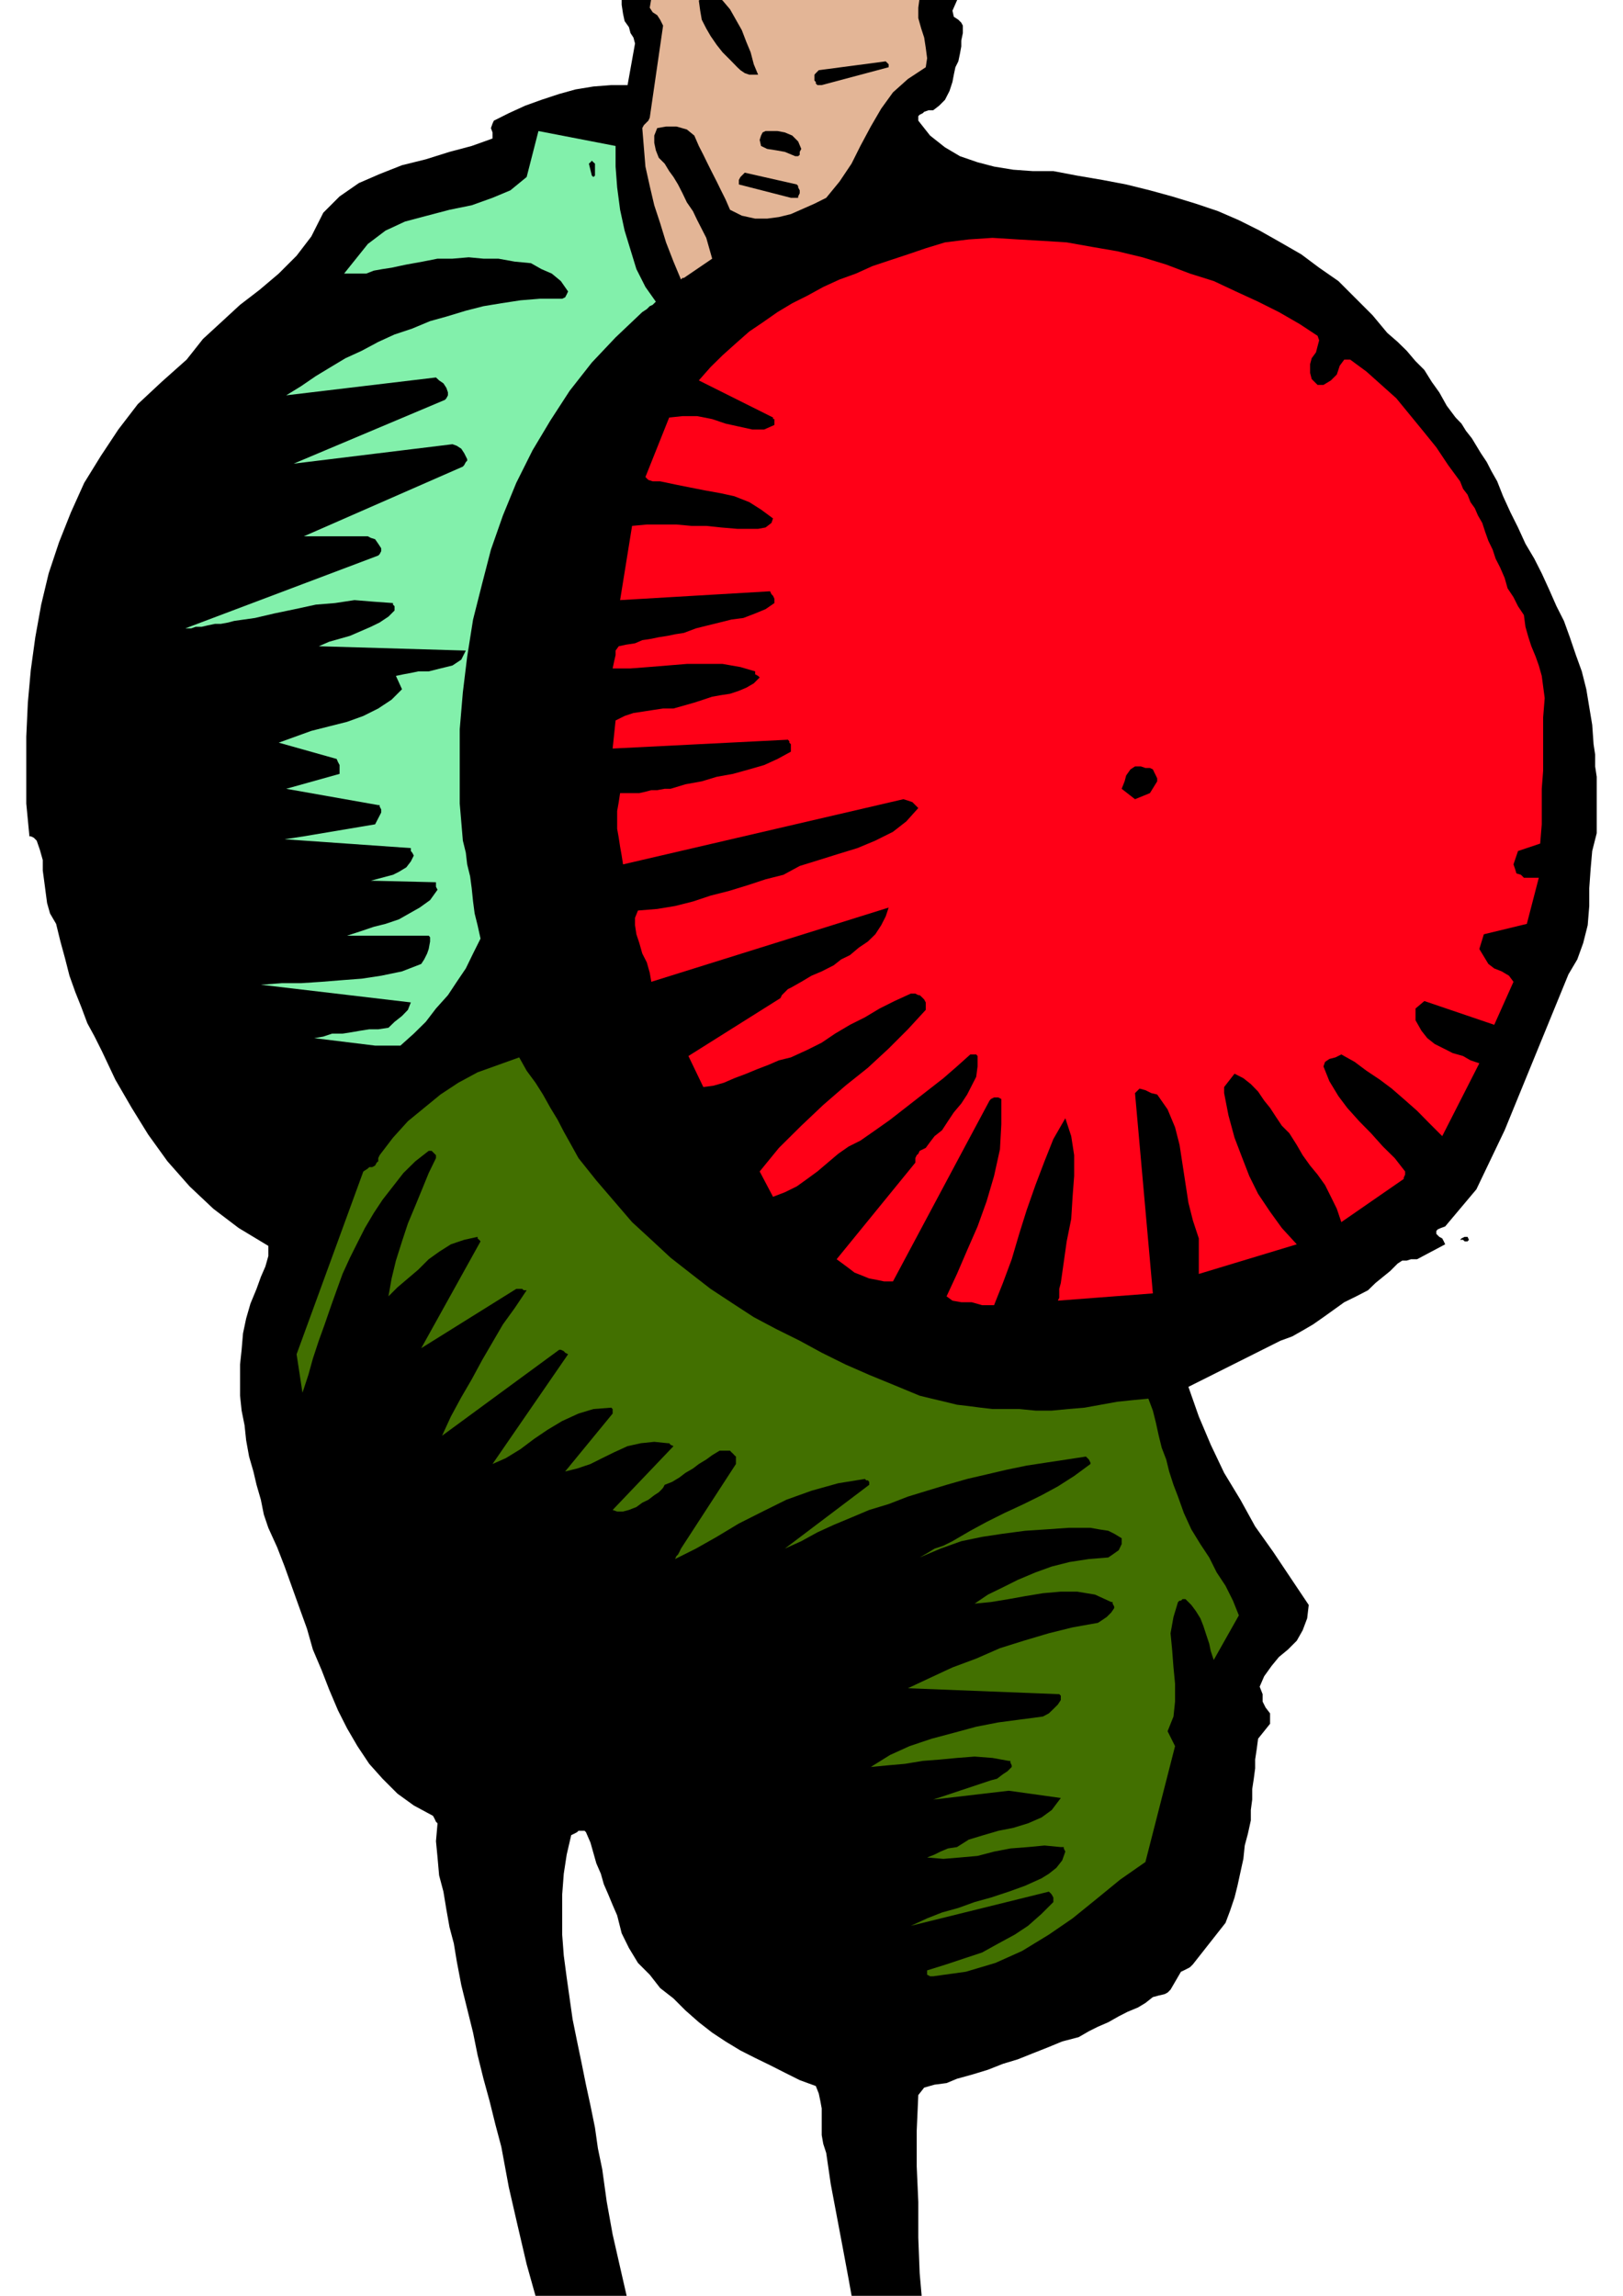 <?xml version="1.0" encoding="utf-8"?>
<!-- Created by UniConvertor 2.0rc4 (https://sk1project.net/) -->
<svg xmlns="http://www.w3.org/2000/svg" height="841.89pt" viewBox="0 0 595.276 841.89" width="595.276pt" version="1.1" xmlns:xlink="http://www.w3.org/1999/xlink" id="11edc1de-f612-11ea-a422-dcc15c148e23">

<g>
	<g>
		<path style="fill:#000000;" d="M 269.342,987.081 L 270.422,987.081 270.998,987.081 272.078,987.081 273.158,987.081 273.734,986.577 274.814,986.001 275.318,985.497 275.894,984.417 271.574,973.473 267.182,962.601 262.862,951.153 258.47,939.777 254.654,927.753 250.838,916.305 247.022,904.353 243.206,892.401 239.39,879.873 236.15,867.849 232.91,855.897 230.174,843.369 227.438,831.417 224.702,819.393 222.542,807.441 220.886,795.489 219.302,787.857 218.222,780.225 216.566,772.089 214.91,764.457 213.254,756.249 211.67,748.617 210.014,740.481 208.934,732.849 207.854,725.217 206.774,717.081 206.198,709.449 206.198,701.817 206.198,694.761 206.774,687.129 207.854,680.073 209.51,672.945 210.59,672.441 211.67,671.865 212.174,671.361 212.174,671.361 212.75,671.361 213.254,671.361 214.406,671.361 214.91,671.865 216.566,675.681 217.646,679.497 218.726,683.313 220.382,687.129 221.462,690.945 223.118,694.761 224.702,698.577 226.358,702.393 228.014,708.945 230.678,714.345 233.99,719.817 238.31,724.137 242.126,729.033 247.022,732.849 251.414,737.241 256.31,741.561 261.206,745.377 266.102,748.617 271.574,751.929 276.974,754.665 282.446,757.329 287.846,760.065 293.318,762.801 299.222,764.961 300.302,767.697 300.878,770.433 301.382,773.169 301.382,776.409 301.382,779.649 301.382,782.961 301.958,786.201 303.038,789.513 304.694,800.889 306.854,812.337 309.014,823.785 311.246,835.737 313.406,847.761 316.142,859.137 318.302,871.161 321.542,882.609 324.278,894.561 327.518,906.009 330.83,917.457 334.07,928.833 337.31,940.281 341.126,951.153 344.942,962.097 349.334,972.393 355.31,976.209 353.15,963.177 350.414,950.649 348.758,937.545 346.598,924.513 344.942,911.409 343.358,898.881 341.702,885.849 340.622,872.745 338.966,859.713 338.462,846.681 337.31,833.577 336.806,820.545 336.806,807.441 336.23,794.409 336.23,781.305 336.806,768.273 338.966,765.537 342.782,764.457 347.174,763.881 350.99,762.297 356.966,760.641 362.366,758.985 367.838,756.825 373.31,755.169 378.71,753.009 384.182,750.849 389.582,748.617 395.63,747.033 399.374,744.873 402.686,743.217 406.502,741.561 410.318,739.401 413.558,737.745 417.374,736.161 420.11,734.505 422.846,732.345 425.006,731.769 427.166,731.265 428.246,730.689 429.326,729.609 433.142,723.057 434.222,722.553 435.374,721.977 436.454,721.401 437.534,720.321 449.486,705.129 451.142,700.737 452.798,695.841 453.878,691.521 454.958,686.553 456.038,681.657 456.542,676.761 457.694,672.441 458.774,667.545 458.774,663.729 459.278,659.913 459.278,656.097 459.854,652.281 460.358,648.465 460.358,645.225 460.934,641.409 461.438,637.593 465.83,632.121 465.83,628.305 464.174,626.145 463.094,623.985 463.094,621.249 462.014,618.513 463.67,614.697 466.406,610.881 469.07,607.641 472.382,604.905 475.622,601.665 477.782,597.849 479.438,593.457 480.014,588.561 473.462,578.769 466.91,568.977 460.358,559.761 454.958,549.969 448.982,540.105 444.086,529.809 439.694,519.441 435.878,508.569 469.646,491.649 473.966,490.065 477.782,487.905 481.598,485.673 485.414,483.009 489.23,480.273 493.046,477.537 497.438,475.377 501.758,473.145 504.494,470.481 507.23,468.249 509.894,466.089 512.63,463.353 514.286,462.273 515.942,462.273 517.526,461.769 519.758,461.769 530.054,456.297 529.55,455.217 528.974,454.137 527.894,453.561 526.814,452.481 526.814,451.401 527.318,450.825 528.47,450.321 530.054,449.745 541.502,436.137 551.87,414.465 575.27,357.297 578.51,351.825 580.67,345.849 582.326,339.297 582.902,332.241 582.902,325.689 583.406,318.633 583.982,312.081 585.638,305.529 585.638,301.209 585.638,297.393 585.638,293.073 585.638,289.257 585.638,284.865 585.062,281.049 585.062,276.729 584.486,272.913 583.982,265.785 582.902,259.305 581.822,252.753 580.166,246.201 578.006,240.225 575.774,233.673 573.614,227.697 570.878,222.297 568.214,216.249 565.478,210.273 562.742,204.873 559.502,199.401 556.766,193.425 554.03,187.953 551.294,181.977 549.134,176.505 546.974,172.689 545.318,169.449 543.158,166.209 541.502,163.473 539.846,160.737 537.686,158.001 536.03,155.337 533.87,153.105 530.63,148.785 527.894,143.889 525.158,140.073 522.422,135.681 519.182,132.441 515.942,128.625 512.63,125.385 508.814,122.073 503.414,115.593 496.862,109.041 490.886,103.065 483.83,98.169 477.278,93.273 469.646,88.881 462.014,84.561 454.382,80.745 446.75,77.433 438.614,74.697 429.902,72.033 421.766,69.801 413.054,67.641 404.342,65.985 395.054,64.401 386.342,62.745 378.71,62.745 371.654,62.241 364.598,61.089 358.55,59.505 352.07,57.273 346.598,54.033 341.126,49.713 336.806,44.241 336.806,43.665 336.806,43.161 336.806,42.585 337.31,42.081 338.462,41.505 338.966,41.001 340.622,40.425 342.278,40.425 344.438,38.769 346.598,36.609 348.254,33.369 349.334,30.057 349.838,27.393 350.414,24.657 351.494,22.497 352.07,19.761 352.574,17.025 352.574,14.865 353.15,12.129 353.15,9.393 352.574,8.313 351.494,7.233 349.838,6.153 349.334,3.921 351.494,-0.975 352.07,-5.871 351.494,-10.767 350.99,-15.663 349.334,-20.559 347.174,-25.455 345.518,-30.855 343.862,-35.823 343.358,-37.983 341.702,-39.567 339.542,-41.223 337.31,-42.303 335.726,-45.615 334.646,-49.431 333.566,-53.247 331.91,-56.991 330.254,-60.303 328.67,-64.119 326.438,-66.855 323.702,-69.519 327.518,-77.727 331.334,-86.439 334.646,-94.575 338.462,-102.783 342.278,-110.343 347.174,-117.975 352.07,-125.103 358.046,-131.583 358.046,-135.975 350.99,-140.295 336.806,-145.191 331.334,-144.687 325.934,-140.295 322.118,-134.895 318.806,-129.423 316.142,-122.871 313.91,-116.391 311.75,-109.263 309.59,-102.783 306.854,-96.231 306.854,-93.495 306.854,-91.335 306.854,-88.599 306.278,-86.439 306.278,-83.703 305.774,-81.543 305.198,-79.311 304.118,-77.151 298.142,-75.567 293.318,-72.831 287.846,-69.519 283.526,-66.279 278.63,-62.463 273.734,-58.647 268.262,-55.407 262.862,-53.247 259.55,-49.431 256.31,-45.039 253.574,-40.719 250.838,-36.327 248.678,-31.431 246.518,-27.111 244.286,-22.215 242.126,-17.823 232.91,-15.087 231.254,-12.927 230.174,-10.191 229.094,-7.455 228.518,-4.791 228.014,-1.479 228.014,1.761 228.518,5.073 229.094,7.737 230.678,9.969 231.254,12.129 232.334,13.785 232.91,15.945 230.174,31.209 224.198,31.209 217.646,31.713 211.094,32.793 205.118,34.449 198.566,36.609 192.59,38.769 186.614,41.505 181.142,44.241 180.638,45.321 180.062,46.977 180.638,48.561 180.638,50.793 173.006,53.529 164.87,55.689 156.158,58.425 147.446,60.585 139.238,63.825 131.606,67.137 124.55,72.033 118.574,78.009 114.182,86.721 108.782,93.777 102.23,100.329 95.174,106.305 88.046,111.777 81.566,117.753 74.438,124.305 68.462,131.865 59.246,140.073 50.534,148.209 43.406,157.497 36.926,167.289 30.878,177.081 25.982,187.953 21.662,198.825 17.846,210.273 15.11,221.721 12.95,233.673 11.294,245.697 10.214,257.649 9.638,270.177 9.638,282.129 9.638,294.657 10.79,306.681 11.294,306.681 12.374,307.185 12.95,307.761 13.454,308.265 14.606,311.577 15.686,315.393 15.686,319.209 16.19,322.953 16.766,327.345 17.27,331.161 18.35,334.977 20.582,338.793 22.166,345.273 23.822,351.321 25.478,357.801 27.638,363.849 29.798,369.249 32.03,375.225 34.694,380.121 37.43,385.593 42.326,395.961 48.302,406.257 54.35,416.049 61.406,425.841 69.542,435.057 78.254,443.265 87.542,450.321 98.414,456.873 98.414,460.617 97.334,464.433 95.678,468.249 94.094,472.641 91.862,478.041 90.278,483.513 89.126,488.985 88.622,494.961 88.046,500.361 88.046,505.833 88.046,511.809 88.622,517.281 89.702,522.681 90.278,528.153 91.358,534.129 92.942,539.601 94.094,544.497 95.678,549.969 96.758,555.369 98.414,560.265 101.654,567.393 104.39,574.449 107.126,582.081 109.862,589.713 112.598,597.273 114.758,604.905 117.998,612.537 120.734,619.593 123.974,627.225 127.286,633.777 131.102,640.329 135.422,646.809 140.318,652.281 145.79,657.753 151.766,662.073 158.822,665.889 159.398,666.969 159.902,668.049 160.478,668.625 160.478,668.625 159.902,675.177 160.478,681.153 161.054,687.705 162.638,693.681 163.718,700.233 164.87,706.713 166.454,712.689 167.534,719.241 169.19,727.953 171.35,736.665 173.51,745.377 175.166,753.585 177.326,762.297 179.558,770.433 181.718,779.145 183.878,787.281 186.614,802.041 189.854,816.153 193.166,830.337 196.982,843.945 201.302,856.977 206.198,870.081 211.094,882.609 216.566,895.137 221.966,907.089 228.014,919.041 233.99,930.489 240.542,942.441 247.022,953.889 254.15,964.761 261.206,976.209 268.262,987.081 268.262,987.081 268.838,987.081 269.342,987.081 269.342,987.081 Z" />
		<path style="fill:#427000;" d="M 342.278,724.713 L 354.23,723.057 365.102,719.817 374.894,715.425 384.686,709.449 393.398,703.473 402.11,696.417 410.822,689.289 420.11,682.809 430.982,640.329 428.246,634.857 430.406,629.457 430.982,623.985 430.982,617.433 430.406,611.457 429.902,604.905 429.326,598.929 430.406,592.953 432.062,587.481 432.638,586.977 433.142,586.977 433.718,586.401 434.798,586.401 436.958,588.561 438.614,590.793 440.27,593.457 441.35,596.193 442.43,599.505 443.51,602.745 444.086,605.481 445.166,608.721 454.382,592.377 452.222,586.977 449.486,581.505 446.246,576.609 443.51,571.137 440.27,566.241 436.958,560.841 434.222,554.865 432.062,548.817 430.406,544.497 428.822,539.601 427.742,535.209 426.086,530.889 425.006,526.497 423.926,521.601 422.846,517.281 421.19,512.889 415.214,513.465 409.742,514.041 403.766,515.121 397.79,516.201 391.814,516.705 385.766,517.281 379.79,517.281 373.814,516.705 368.918,516.705 364.022,516.705 359.702,516.201 355.31,515.625 350.99,515.121 346.598,514.041 341.702,512.889 337.31,511.809 328.094,507.993 318.806,504.177 310.094,500.361 301.382,496.041 293.318,491.649 284.606,487.329 276.47,483.009 268.838,478.041 260.63,472.641 253.574,467.169 245.942,461.193 238.886,454.641 231.83,448.161 225.278,440.529 218.726,432.897 212.174,424.689 209.51,419.865 206.774,414.969 204.542,410.649 201.878,406.257 199.142,401.361 196.406,397.041 193.166,392.649 190.43,387.753 182.798,390.489 175.166,393.225 168.11,397.041 161.558,401.361 155.582,406.257 149.606,411.153 144.134,417.201 139.238,423.609 138.734,424.689 138.734,425.841 138.158,426.345 137.582,427.425 136.502,428.001 135.422,428.001 134.918,428.505 133.262,429.585 108.782,496.617 110.942,510.729 113.102,504.177 114.758,498.201 116.918,491.649 119.078,485.673 121.31,479.193 123.47,473.145 125.63,467.169 128.366,461.193 131.102,455.721 133.838,450.321 137.078,444.849 140.318,439.953 144.134,435.057 147.95,430.161 152.342,425.841 157.238,422.025 158.318,422.025 158.822,422.529 159.902,423.609 159.902,424.689 157.238,430.161 155.006,435.633 152.342,442.113 149.606,448.665 147.446,455.217 145.214,462.273 143.63,468.825 142.478,475.377 145.79,472.065 149.606,468.825 153.422,465.585 157.238,461.769 161.054,459.033 165.374,456.297 170.27,454.641 175.166,453.561 175.166,453.561 175.166,454.137 175.742,454.641 176.246,455.217 154.502,494.385 189.35,472.641 190.43,472.641 191.51,472.641 192.086,473.145 193.166,473.145 188.774,479.697 184.454,485.673 180.638,492.225 176.822,498.777 173.006,505.833 169.19,512.385 165.374,519.441 162.134,526.497 205.118,494.961 205.694,494.961 206.774,495.465 207.278,496.041 208.358,496.617 180.638,536.865 185.534,534.705 190.934,531.393 195.902,527.649 200.798,524.337 206.198,521.097 212.174,518.361 217.646,516.705 224.198,516.201 224.702,516.705 224.702,517.281 224.702,517.785 224.702,518.361 207.278,539.601 211.67,538.521 216.566,536.865 220.886,534.705 225.278,532.545 230.174,530.313 235.07,529.233 239.966,528.729 244.862,529.233 245.438,529.233 245.942,529.809 247.022,530.313 247.022,530.313 224.702,553.713 226.358,554.289 228.518,554.289 230.678,553.713 233.414,552.633 235.574,551.049 237.806,549.969 239.966,548.313 241.622,547.233 242.702,546.153 243.206,545.577 243.782,544.497 243.782,544.497 246.518,543.417 249.254,541.761 251.414,540.105 254.15,538.521 256.31,536.865 259.046,535.209 261.206,533.625 263.942,531.969 265.022,531.969 266.102,531.969 267.182,531.969 267.758,531.969 268.262,532.545 268.838,533.049 269.342,533.625 269.918,534.129 269.918,534.705 269.918,535.209 269.918,536.361 269.918,536.865 249.758,567.897 249.254,568.977 248.678,570.057 248.102,570.633 247.598,571.713 255.23,567.897 262.862,563.577 270.998,558.681 279.71,554.289 288.422,549.969 297.638,546.657 307.43,543.921 317.222,542.337 317.726,542.841 318.302,542.841 318.806,543.417 318.806,544.497 287.846,567.897 293.894,565.161 299.798,561.921 305.774,559.185 312.326,556.449 318.806,553.713 325.934,551.553 332.99,548.817 340.046,546.657 347.174,544.497 354.734,542.337 361.862,540.681 368.918,539.025 376.55,537.441 383.606,536.361 391.238,535.209 398.294,534.129 398.87,534.705 399.374,535.209 399.95,536.361 399.95,536.865 393.974,541.257 387.998,545.073 382.022,548.313 375.47,551.553 368.342,554.865 361.862,558.105 355.886,561.345 349.334,565.161 346.022,566.817 342.782,567.897 340.046,569.553 337.31,571.137 344.942,567.897 352.574,565.161 360.206,563.577 367.838,562.425 375.974,561.345 383.606,560.841 391.814,560.265 399.95,560.265 403.19,560.841 406.502,561.345 408.662,562.425 411.398,564.081 411.398,566.241 410.318,568.473 408.086,570.057 406.502,571.137 399.374,571.713 392.318,572.793 385.766,574.449 379.79,576.609 373.31,579.345 367.838,582.081 362.366,584.745 357.47,588.057 363.446,587.481 369.998,586.401 375.974,585.321 382.526,584.241 389.078,583.665 395.054,583.665 401.606,584.745 407.582,587.481 408.086,587.481 408.086,588.057 408.662,589.137 408.662,589.713 407.582,591.297 405.926,592.953 404.342,594.033 402.686,595.113 393.398,596.769 384.686,598.929 375.47,601.665 366.758,604.401 358.046,608.217 349.334,611.457 341.126,615.273 332.99,619.089 387.998,621.249 388.502,621.249 389.078,621.825 389.078,622.905 389.078,623.409 387.998,625.065 386.342,626.721 384.686,628.305 382.526,629.457 374.39,630.537 366.182,631.617 358.046,633.201 349.838,635.433 341.702,637.593 333.566,640.329 326.438,643.569 319.382,647.961 325.358,647.385 331.91,646.809 338.462,645.729 344.942,645.225 350.99,644.649 357.47,644.145 364.022,644.649 369.998,645.729 370.574,645.729 370.574,646.305 371.078,647.385 371.078,647.961 369.494,649.545 367.838,650.625 365.678,652.281 363.446,652.857 342.278,659.913 369.998,656.673 389.078,659.337 385.766,663.729 382.022,666.465 377.054,668.625 371.654,670.281 366.182,671.361 360.782,672.945 355.31,674.601 350.99,677.337 347.678,677.841 344.942,678.993 342.782,680.073 340.046,681.153 346.022,681.657 352.07,681.153 358.55,680.577 364.598,678.993 370.574,677.841 377.054,677.337 383.102,676.761 389.078,677.337 389.582,677.337 390.158,677.337 390.158,677.841 390.734,678.993 389.582,682.233 387.422,684.969 384.686,687.129 382.022,688.785 375.974,691.521 369.998,693.681 363.446,695.841 357.47,697.497 351.494,699.657 345.518,701.313 340.046,703.473 334.07,706.209 384.686,693.681 385.262,694.185 385.766,694.761 386.342,695.841 386.342,697.497 382.022,701.817 377.054,706.209 372.158,709.449 366.182,712.689 360.206,716.001 353.654,718.161 347.174,720.321 340.046,722.553 340.046,723.057 340.046,724.137 341.126,724.713 342.278,724.713 Z" />
		<path style="fill:#ff0017;" d="M 360.206,478.617 L 364.598,478.617 367.838,470.481 371.078,461.769 373.814,452.481 376.55,443.769 379.79,434.553 383.102,425.841 386.342,417.705 390.734,410.073 392.894,416.625 393.974,423.609 393.974,431.241 393.398,438.873 392.894,447.009 391.238,455.217 390.158,462.849 389.078,470.481 388.502,472.641 388.502,474.297 388.502,475.881 387.998,476.961 422.846,474.297 416.294,400.857 417.95,399.201 420.11,399.777 422.27,400.857 424.43,401.361 428.246,406.833 430.982,413.385 432.638,419.865 433.718,426.921 434.798,433.977 435.878,441.033 437.534,447.585 439.694,454.137 439.694,457.953 439.694,461.193 439.694,464.433 439.694,467.169 475.622,456.297 470.15,450.321 465.83,444.345 461.438,437.793 458.198,431.241 455.462,424.185 452.798,417.201 450.566,408.993 448.982,400.857 448.982,400.281 448.982,399.777 448.982,398.625 448.982,398.625 452.798,393.729 456.038,395.385 458.774,397.545 461.438,400.281 463.67,403.593 465.83,406.257 467.99,409.569 470.15,412.809 472.886,415.545 475.622,419.865 477.782,423.609 480.518,427.425 483.254,430.737 485.99,434.553 488.15,438.873 490.31,443.265 491.966,448.161 514.862,432.321 514.862,431.817 515.366,430.737 515.366,430.161 515.366,429.585 511.55,424.689 507.23,420.441 502.838,415.545 498.518,411.153 494.126,406.257 490.886,401.937 487.574,396.465 485.414,391.065 485.99,389.409 487.574,388.329 489.806,387.753 491.966,386.673 496.862,389.409 501.182,392.649 506.15,395.961 510.47,399.201 514.862,403.017 519.758,407.337 524.078,411.729 528.974,416.625 542.582,389.913 539.342,388.833 536.606,387.249 532.79,386.169 529.55,384.513 526.238,382.857 523.502,380.697 521.342,377.961 519.182,374.145 519.182,369.825 522.422,367.089 548.054,375.801 555.11,360.033 553.454,357.801 550.79,356.217 548.054,355.137 545.894,353.481 542.582,348.009 544.238,342.609 560.006,338.793 564.398,321.873 563.822,321.873 563.246,321.873 562.166,321.873 561.662,321.873 561.086,321.873 560.582,321.873 559.502,321.873 558.926,321.873 557.846,320.793 556.19,320.289 555.686,318.633 555.11,316.977 556.766,312.081 564.902,309.345 565.478,302.289 565.478,295.737 565.478,289.257 565.982,282.705 565.982,276.153 565.982,269.601 565.982,263.121 566.558,255.993 565.982,251.673 565.478,247.857 564.398,244.041 563.246,240.801 561.662,236.985 560.582,233.673 559.502,229.857 558.926,225.537 556.766,222.297 555.11,218.985 552.95,215.745 551.87,211.929 550.214,208.113 548.558,204.873 547.478,201.561 545.894,198.321 544.742,195.081 543.662,191.769 542.078,189.033 540.926,186.369 539.342,184.137 538.262,181.401 536.606,179.241 535.526,176.505 531.134,170.529 526.814,164.049 521.918,158.001 517.022,152.025 512.126,146.049 506.654,141.153 501.182,136.257 495.206,131.865 494.702,131.865 494.126,131.865 493.622,131.865 493.046,131.865 491.39,134.097 490.31,137.337 488.15,139.497 485.414,141.153 484.91,141.153 484.334,141.153 483.254,141.153 482.678,140.577 481.094,138.993 480.518,136.761 480.518,133.521 481.094,131.361 482.678,129.201 483.254,126.969 483.83,124.809 483.254,123.153 476.702,118.833 469.07,114.441 461.438,110.625 453.302,106.881 445.166,103.065 436.454,100.329 427.742,97.017 419.03,94.353 409.742,92.121 400.526,90.537 391.238,88.881 382.022,88.305 373.31,87.801 364.022,87.225 355.31,87.801 346.598,88.881 339.542,91.041 332.99,93.273 326.438,95.433 319.958,97.593 313.91,100.329 307.934,102.489 301.958,105.225 296.054,108.465 290.582,111.201 285.182,114.441 279.71,118.257 274.814,121.569 269.918,125.889 265.022,130.281 260.63,134.601 256.31,139.497 283.526,153.105 283.526,153.681 284.03,153.681 284.03,154.761 284.03,155.841 280.286,157.497 275.894,157.497 270.998,156.417 266.102,155.337 261.206,153.681 255.734,152.601 250.334,152.601 245.438,153.105 236.726,174.921 237.806,176.001 239.39,176.505 240.542,176.505 242.126,176.505 247.598,177.657 252.998,178.737 258.47,179.817 264.446,180.897 269.342,181.977 274.814,184.137 279.134,186.873 283.526,190.113 282.95,191.769 280.79,193.425 278.054,193.929 275.894,193.929 270.422,193.929 264.446,193.425 259.046,192.849 253.574,192.849 248.102,192.345 242.702,192.345 237.23,192.345 231.83,192.849 227.438,220.065 282.446,216.825 282.95,217.905 283.526,218.481 284.03,219.561 284.03,221.145 280.79,223.377 276.974,224.961 272.654,226.617 268.262,227.193 263.942,228.273 259.55,229.353 255.23,230.433 250.838,232.089 247.598,232.593 244.862,233.169 241.622,233.673 238.886,234.249 235.574,234.753 232.91,235.905 229.598,236.409 226.934,236.985 225.782,238.569 225.782,240.225 225.278,242.385 224.702,245.121 231.254,245.121 237.806,244.617 244.862,244.041 251.918,243.465 258.47,243.465 265.022,243.465 271.574,244.617 276.974,246.201 276.974,247.281 278.054,247.857 278.63,248.433 278.63,248.433 276.47,250.593 273.734,252.177 270.998,253.329 267.758,254.409 264.446,254.913 261.206,255.489 257.966,256.569 254.654,257.649 250.838,258.729 247.022,259.809 243.206,259.809 239.39,260.385 236.15,260.889 232.334,261.465 229.094,262.545 225.782,264.201 224.702,274.497 288.998,271.257 288.998,271.257 289.502,271.833 289.502,272.337 290.078,272.913 290.078,273.417 290.078,274.497 290.078,275.073 290.078,275.649 285.182,278.313 280.286,280.545 274.814,282.129 268.838,283.785 262.862,284.865 257.39,286.521 251.414,287.601 245.942,289.257 243.782,289.257 241.046,289.761 238.886,289.761 236.726,290.337 234.494,290.841 232.334,290.841 229.598,290.841 227.438,290.841 226.934,294.153 226.358,297.393 226.358,300.633 226.358,303.945 226.934,307.185 227.438,310.497 228.014,313.737 228.518,316.977 331.334,293.073 332.99,293.577 334.646,294.153 335.726,295.233 336.806,296.313 332.414,301.209 327.518,305.025 321.038,308.265 314.486,311.001 307.43,313.161 300.302,315.393 293.318,317.553 287.342,320.793 280.79,322.449 274.238,324.609 267.182,326.769 260.63,328.425 254.15,330.585 247.598,332.241 241.046,333.321 233.99,333.897 232.91,336.561 232.91,339.297 233.414,342.609 234.494,345.849 235.574,349.665 237.23,352.905 238.31,356.721 238.886,360.033 325.934,332.817 324.854,336.057 323.198,339.297 321.038,342.609 318.302,345.273 314.99,347.505 311.75,350.241 308.51,351.825 305.774,353.985 301.382,356.217 297.638,357.801 293.894,360.033 290.078,362.193 288.998,362.697 287.846,363.849 286.766,364.929 286.262,366.009 252.494,387.249 257.966,398.625 261.71,398.121 265.526,397.041 269.342,395.385 273.734,393.729 277.55,392.145 281.87,390.489 285.686,388.833 290.078,387.753 296.054,385.017 301.382,382.353 306.278,379.041 311.75,375.801 317.222,373.065 322.622,369.825 328.094,367.089 334.07,364.353 334.646,364.353 335.15,364.353 335.726,364.353 336.806,364.929 337.31,364.929 337.886,365.433 338.966,366.513 339.542,367.593 339.542,368.169 339.542,368.745 339.542,369.825 339.542,370.329 332.99,377.457 325.934,384.513 318.302,391.569 310.094,398.121 301.958,405.177 293.894,412.809 285.686,420.945 278.63,429.585 283.526,438.873 287.846,437.217 292.238,435.057 296.054,432.321 299.798,429.585 303.614,426.345 307.43,423.105 311.246,420.441 315.566,418.281 321.038,414.465 326.438,410.649 331.334,406.833 336.23,403.017 341.126,399.201 346.022,395.385 350.99,391.065 355.886,386.673 356.39,386.673 356.966,386.673 358.046,386.673 358.55,387.249 358.55,391.065 358.046,394.881 356.39,398.121 354.734,401.361 352.574,404.673 349.838,407.913 347.678,411.153 345.518,414.465 342.782,416.625 341.126,418.785 339.542,420.945 337.31,422.025 336.806,423.105 336.23,423.609 335.726,424.689 335.726,426.345 306.854,461.769 309.014,463.353 311.246,465.009 313.406,466.665 316.142,467.745 318.806,468.825 321.542,469.329 324.278,469.905 327.518,469.905 353.654,420.945 362.942,403.593 363.446,403.017 364.598,402.441 366.182,402.441 367.262,403.017 367.262,412.305 366.758,421.449 364.598,431.241 361.862,440.529 358.55,449.745 354.734,458.457 350.99,467.169 347.174,475.377 349.334,476.961 352.574,477.537 356.39,477.537 360.206,478.617 Z" />
		<path style="fill:#000000;" d="M 537.182,455.217 L 537.182,455.217 537.686,455.217 538.262,455.217 538.766,454.641 538.262,453.561 537.182,453.561 536.03,454.137 535.526,454.641 535.526,454.641 536.606,454.641 537.182,455.217 537.182,455.217 Z" />
		<path style="fill:#82f0ab;" d="M 137.582,383.433 L 146.87,383.433 151.766,379.041 156.158,374.721 159.902,369.825 164.294,364.929 167.534,360.033 170.846,355.137 173.51,349.665 176.246,344.193 175.166,339.297 174.086,334.977 173.51,330.585 173.006,325.689 172.43,321.369 171.35,316.977 170.846,312.657 169.766,308.265 168.614,294.657 168.614,281.049 168.614,267.441 169.766,253.833 171.35,240.801 173.51,227.193 176.822,214.089 180.062,201.561 184.454,189.033 189.35,177.081 195.326,165.129 201.878,154.185 208.934,143.313 217.07,132.945 225.782,123.729 235.574,114.441 237.23,113.361 238.31,112.281 239.39,111.777 240.542,110.625 236.726,105.225 233.414,98.673 231.254,91.617 229.094,84.561 227.438,76.929 226.358,68.721 225.782,61.089 225.782,53.529 197.486,48.057 193.166,64.905 187.19,69.801 180.638,72.537 173.006,75.273 164.87,76.929 156.662,79.089 148.526,81.249 141.398,84.561 134.918,89.457 126.206,100.329 128.366,100.329 131.102,100.329 134.342,100.329 137.078,99.249 140.318,98.673 143.63,98.169 146.294,97.593 149.03,97.017 155.006,95.937 160.478,94.857 165.95,94.857 171.926,94.353 177.326,94.857 182.798,94.857 188.774,95.937 194.75,96.513 198.566,98.673 202.382,100.329 205.694,103.065 208.358,106.881 207.854,107.961 207.278,109.041 206.198,109.545 205.118,109.545 198.062,109.545 190.934,110.121 183.878,111.201 177.326,112.281 170.846,113.937 163.718,116.097 157.742,117.753 151.19,120.489 144.71,122.649 138.734,125.385 132.686,128.625 126.71,131.361 121.31,134.601 115.838,137.913 110.366,141.657 104.966,144.969 159.902,138.417 161.054,139.497 162.638,140.577 163.718,142.233 164.294,143.889 164.294,144.393 164.294,144.969 163.718,146.049 163.214,146.625 107.702,170.025 165.95,162.897 167.534,163.473 169.19,164.553 170.27,166.209 171.35,168.369 171.35,168.945 170.846,169.449 170.27,170.529 169.766,171.105 111.446,196.665 134.918,196.665 135.998,197.241 137.582,197.745 138.734,199.401 139.814,201.057 139.814,201.561 139.814,202.137 139.238,203.217 138.734,203.721 67.958,230.433 70.118,230.433 71.774,229.857 73.934,229.857 76.094,229.353 78.83,228.777 80.99,228.777 83.726,228.273 85.886,227.697 93.518,226.617 100.574,224.961 108.206,223.377 115.838,221.721 122.894,221.145 130.022,220.065 137.078,220.641 144.134,221.145 144.134,221.721 144.71,222.297 144.71,223.377 144.71,223.881 142.478,226.113 139.238,228.273 135.998,229.857 132.182,231.513 128.366,233.169 124.55,234.249 120.734,235.329 116.918,236.985 170.846,238.569 169.19,241.881 165.95,244.041 161.558,245.121 157.238,246.201 153.422,246.201 150.686,246.777 147.95,247.281 145.214,247.857 147.446,252.753 143.63,256.569 138.734,259.809 133.262,262.545 127.286,264.705 120.734,266.361 114.182,268.017 108.206,270.177 102.23,272.337 123.47,278.313 123.974,279.465 124.55,280.545 124.55,282.129 124.55,283.785 104.966,289.257 138.734,295.233 139.238,295.233 139.238,295.737 139.814,296.817 139.814,297.969 137.582,302.289 111.446,306.681 104.39,307.761 150.686,311.001 150.686,311.577 150.686,312.081 151.19,312.657 151.766,313.737 150.686,315.897 149.03,318.057 146.294,319.713 144.134,320.793 135.998,322.953 159.902,323.529 159.902,324.105 159.902,324.609 159.902,325.185 160.478,326.265 157.742,330.081 153.926,332.817 150.11,334.977 146.294,337.137 141.398,338.793 137.078,339.873 132.182,341.529 127.286,343.113 157.238,343.113 157.238,343.113 157.742,343.689 157.742,344.769 157.742,345.273 157.238,348.009 156.662,349.665 155.582,351.825 154.502,353.481 147.446,356.217 139.814,357.801 132.686,358.881 125.126,359.457 117.998,360.033 110.366,360.537 103.31,360.537 95.678,361.113 150.686,367.593 149.606,370.329 147.446,372.561 144.71,374.721 142.478,376.881 138.734,377.457 135.422,377.457 132.182,377.961 128.87,378.537 125.63,379.041 121.814,379.041 118.574,380.121 115.262,380.697 137.582,383.433 Z" />
		<path style="fill:#000000;" d="M 416.294,293.073 L 421.766,290.841 424.43,286.521 424.43,285.441 423.926,284.361 423.35,283.209 422.846,282.129 421.766,281.625 420.11,281.625 418.454,281.049 416.294,281.049 414.638,282.129 413.054,284.361 412.478,286.521 411.398,289.257 416.294,293.073 416.294,293.073 416.294,293.073 416.294,293.073 416.294,293.073 Z" />
		<path style="fill:#e3b596;" d="M 250.838,101.913 L 261.206,94.857 260.126,91.041 259.046,87.225 257.39,83.985 255.734,80.745 254.15,77.433 251.918,74.193 250.334,70.881 248.678,67.641 247.022,64.905 245.438,62.745 243.782,60.009 241.622,57.849 240.542,55.113 239.966,52.377 239.966,49.713 241.046,46.977 244.286,46.401 248.102,46.401 251.918,47.481 254.654,49.713 256.31,53.529 257.966,56.769 259.55,60.009 261.206,63.321 262.862,66.561 264.446,69.801 266.102,73.113 267.758,76.929 272.078,79.089 276.974,80.169 281.366,80.169 285.686,79.593 290.078,78.513 294.974,76.353 298.718,74.697 303.038,72.537 307.934,66.561 312.326,60.009 315.566,53.529 319.382,46.401 323.198,39.849 327.518,33.873 332.99,28.977 339.542,24.657 340.046,21.345 339.542,17.529 338.966,13.785 337.886,10.473 336.806,6.657 336.806,2.841 337.31,-0.975 339.542,-4.791 338.966,-8.031 337.886,-11.271 336.806,-14.007 335.726,-16.743 334.07,-18.903 332.414,-21.639 331.334,-23.799 330.254,-26.535 326.438,-25.455 322.118,-24.879 317.726,-24.375 312.83,-24.375 308.51,-24.879 304.118,-25.455 300.302,-27.615 296.558,-29.775 293.894,-31.431 291.662,-33.591 288.998,-35.823 286.766,-37.983 284.606,-40.143 282.446,-42.303 280.79,-44.535 279.134,-46.695 274.238,-44.535 270.422,-41.799 266.606,-38.487 263.942,-35.247 261.206,-30.855 259.046,-26.535 256.814,-21.639 254.654,-16.743 254.15,-15.087 253.574,-13.503 253.574,-12.351 253.574,-11.271 252.998,-9.687 251.918,-8.031 250.334,-6.951 248.678,-5.871 239.966,-6.951 238.31,2.841 239.39,4.497 241.046,5.577 242.126,7.233 243.206,9.393 238.31,43.161 237.806,44.241 237.23,44.817 236.15,45.897 235.574,46.977 236.15,54.033 236.726,61.089 238.31,68.217 239.966,75.273 242.126,81.825 244.286,88.881 247.022,95.937 249.758,102.489 249.758,102.489 250.334,101.913 250.838,101.913 250.838,101.913 Z" />
		<path style="fill:#000000;" d="M 290.078,72.537 L 290.078,72.537 291.158,72.537 291.662,72.537 292.238,72.537 292.742,72.537 292.742,72.033 293.318,70.881 293.318,70.377 293.318,69.801 292.742,68.721 292.742,68.217 292.238,67.641 273.158,63.321 272.078,64.401 271.574,64.905 270.998,65.985 270.998,67.641 290.078,72.537 Z" />
		<path style="fill:#000000;" d="M 218.222,64.401 L 218.222,60.009 217.646,59.505 217.07,58.929 216.566,59.505 215.99,60.009 217.07,64.401 217.646,64.905 217.646,64.905 217.646,64.905 218.222,64.401 Z" />
		<path style="fill:#000000;" d="M 292.238,57.273 L 292.742,57.273 293.318,56.769 293.318,55.689 293.894,54.609 292.742,51.873 290.582,49.713 287.846,48.561 285.182,48.057 284.03,48.057 282.95,48.057 281.87,48.057 280.79,48.057 279.71,48.561 279.134,49.713 278.63,51.297 279.134,53.529 281.366,54.609 284.606,55.113 287.846,55.689 291.662,57.273 291.662,57.273 292.238,57.273 292.238,57.273 292.238,57.273 Z" />
		<path style="fill:#000000;" d="M 301.382,31.209 L 325.934,24.657 325.934,24.081 325.934,23.577 325.358,23.001 324.854,22.497 300.302,25.737 299.798,26.241 299.798,26.241 299.222,26.817 298.718,27.393 298.718,27.897 298.718,28.473 298.718,29.553 299.222,30.057 299.222,30.633 299.798,31.209 300.878,31.209 301.382,31.209 Z" />
		<path style="fill:#000000;" d="M 275.894,27.393 L 276.47,27.393 276.974,27.393 277.55,27.393 278.054,27.393 276.47,23.577 275.318,19.185 273.734,15.369 272.078,11.049 269.918,7.233 267.758,3.417 265.022,0.177 261.206,-2.559 256.31,0.177 256.814,3.921 257.39,7.233 259.046,10.473 260.63,13.209 262.862,16.449 265.022,19.185 267.758,21.921 270.422,24.657 271.574,25.737 273.158,26.817 274.814,27.393 275.894,27.393 Z" />
	</g>
</g>
<g>
</g>
<g>
</g>
<g>
</g>
</svg>